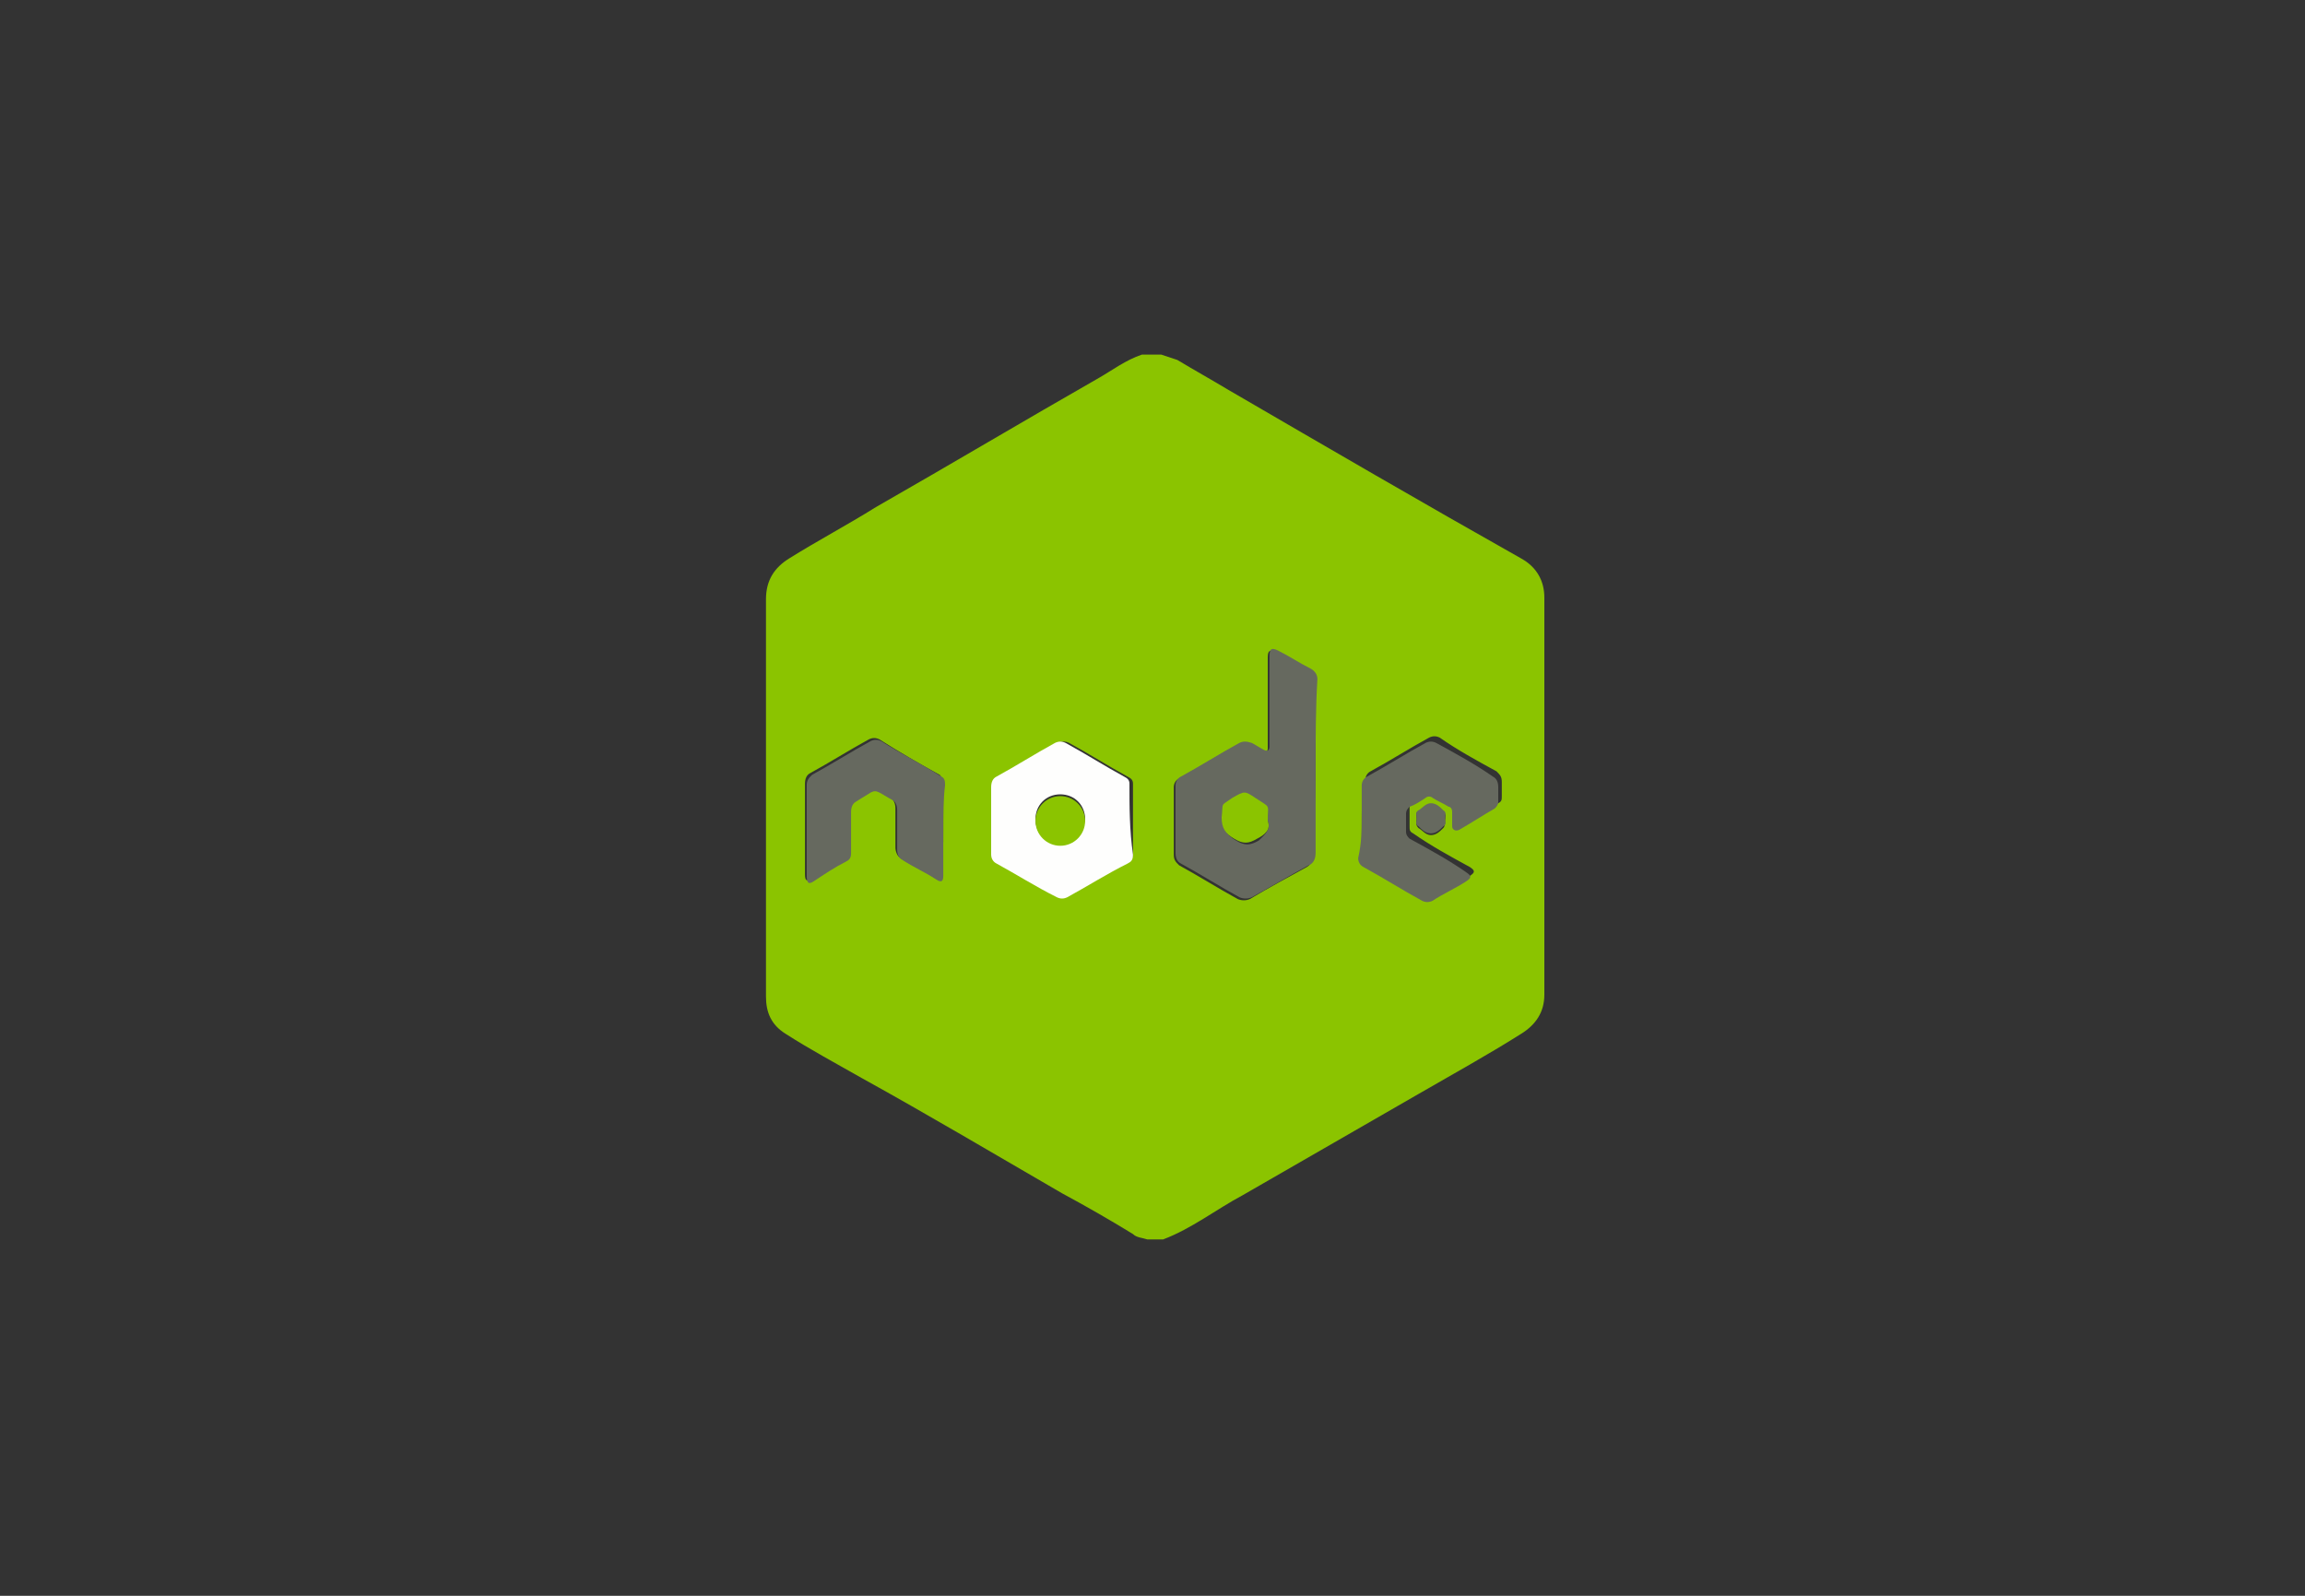 <?xml version="1.0" encoding="utf-8"?>
<!-- Generator: Adobe Illustrator 24.2.0, SVG Export Plug-In . SVG Version: 6.00 Build 0)  -->
<svg version="1.1" id="Layer_1" xmlns="http://www.w3.org/2000/svg" xmlns:xlink="http://www.w3.org/1999/xlink" x="0px" y="0px"
	 viewBox="0 0 130 90" style="enable-background:new 0 0 130 90;" xml:space="preserve">
<rect x="0" y="0" width="130" height="90" fill="#333333" stroke="none"/>
<style type="text/css">
	.st0{fill:#8BC400;}
	.st1{fill:#66695F;}
	.st2{fill:#FEFEFD;}
</style>
<g>
	<path class="st0" d="M64.4,20c0.4,0,0.7,0,1.1,0c0.3,0.1,0.6,0.2,0.9,0.3c1,0.6,1.9,1.1,2.9,1.7c5.5,3.2,11,6.4,16.5,9.5
		c0.9,0.5,1.3,1.3,1.3,2.2c0,7.5,0,15,0,22.4c0,1-0.5,1.7-1.3,2.2c-1.9,1.2-3.9,2.3-5.8,3.4c-3.3,1.9-6.6,3.8-9.9,5.7
		c-1.5,0.8-2.9,1.9-4.5,2.5c-0.3,0-0.6,0-0.9,0c-0.3-0.1-0.6-0.1-0.8-0.3c-1.3-0.8-2.7-1.6-4-2.3c-3.8-2.2-7.5-4.4-11.3-6.5
		c-1.4-0.8-2.9-1.6-4.3-2.5c-0.8-0.5-1.1-1.2-1.1-2.1c0-7.5,0-14.9,0-22.4c0-1.1,0.5-1.8,1.3-2.3c1.6-1,3.3-1.9,4.9-2.9
		c4.2-2.4,8.4-4.9,12.6-7.3C62.7,20.9,63.5,20.3,64.4,20C64.4,20,64.4,20,64.4,20z M74.2,43.3c0-1.6,0-3.3,0-4.9
		c0-0.3-0.1-0.5-0.4-0.6c-0.6-0.3-1.2-0.7-1.8-1c-0.4-0.2-0.5-0.1-0.5,0.3c0,1.6,0,3.2,0,4.8c0,0.1,0,0.2,0,0.3
		c0,0.2-0.1,0.2-0.3,0.2c-0.2-0.1-0.5-0.3-0.7-0.4c-0.2-0.1-0.4-0.1-0.7,0c-1.1,0.6-2.2,1.3-3.3,1.9c-0.2,0.1-0.3,0.3-0.3,0.5
		c0,1.3,0,2.5,0,3.8c0,0.3,0.1,0.4,0.3,0.6c1.1,0.6,2.2,1.3,3.3,1.9c0.2,0.1,0.5,0.1,0.7,0c1-0.6,2.1-1.2,3.2-1.8
		c0.3-0.2,0.4-0.4,0.4-0.7C74.1,46.5,74.2,44.9,74.2,43.3z M55.9,46.2c0,0.6,0,1.3,0,1.9c0,0.2,0.1,0.4,0.3,0.5
		c1.1,0.6,2.2,1.3,3.4,1.9c0.2,0.1,0.4,0.1,0.6,0c1.1-0.6,2.2-1.3,3.4-1.9c0.2-0.1,0.3-0.2,0.3-0.5c0-1.3,0-2.6,0-3.9
		c0-0.2-0.1-0.3-0.3-0.4c-1.1-0.6-2.2-1.3-3.3-1.9c-0.2-0.1-0.4-0.1-0.6,0c-1.1,0.6-2.2,1.3-3.3,1.9c-0.2,0.1-0.3,0.3-0.3,0.6
		C55.9,44.9,55.9,45.5,55.9,46.2z M76.8,46.2c0,0.6,0,1.3,0,1.9c0,0.2,0.1,0.4,0.3,0.5c1.1,0.6,2.2,1.3,3.3,1.9
		c0.2,0.1,0.4,0.1,0.6,0c0.6-0.4,1.3-0.7,1.9-1.1c0.3-0.2,0.3-0.3,0-0.5c-1.1-0.6-2.2-1.2-3.2-1.9c-0.2-0.1-0.2-0.2-0.2-0.4
		c0-0.3,0-0.7,0-1c0-0.2,0-0.3,0.2-0.4c0.3-0.2,0.6-0.3,0.9-0.5c0.1-0.1,0.3-0.1,0.4,0c0.3,0.2,0.6,0.4,0.9,0.5
		c0.1,0.1,0.2,0.2,0.2,0.3c0,0.3,0,0.5,0,0.8c0,0.3,0.2,0.3,0.4,0.2c0.7-0.4,1.3-0.8,2-1.2c0.2-0.1,0.2-0.2,0.2-0.4
		c0-0.3,0-0.5,0-0.8c0-0.3-0.1-0.4-0.3-0.6c-1.1-0.6-2.2-1.2-3.2-1.9c-0.2-0.1-0.4-0.1-0.6,0c-1.1,0.6-2.2,1.3-3.3,1.9
		c-0.2,0.1-0.3,0.3-0.3,0.5C76.8,44.9,76.8,45.6,76.8,46.2z M53.2,46.8c0-0.9,0-1.7,0-2.6c0-0.2-0.1-0.4-0.2-0.5
		c-1.1-0.6-2.3-1.3-3.4-2c-0.2-0.1-0.4-0.1-0.6,0c-1.1,0.6-2.2,1.3-3.3,1.9c-0.2,0.1-0.3,0.3-0.3,0.6c0,1.7,0,3.4,0,5.1
		c0,0.4,0.1,0.4,0.4,0.3c0.6-0.3,1.2-0.7,1.8-1.1c0.2-0.1,0.3-0.3,0.3-0.5c0-0.8,0-1.5,0-2.3c0-0.2,0.1-0.4,0.3-0.6
		c0.3-0.2,0.5-0.3,0.8-0.5c0.2-0.1,0.3-0.1,0.5,0c0.2,0.1,0.5,0.3,0.7,0.4c0.2,0.1,0.3,0.3,0.3,0.6c0,0.7,0,1.5,0,2.2
		c0,0.2,0.1,0.5,0.3,0.6c0.6,0.4,1.3,0.7,1.9,1.1c0.3,0.2,0.4,0.1,0.4-0.2C53.2,48.5,53.2,47.7,53.2,46.8z M79.9,46.2
		c0,0.1-0.1,0.3,0.1,0.5c0.2,0.1,0.4,0.4,0.7,0.4c0.3,0,0.5-0.2,0.7-0.4c0.1-0.1,0.1-0.3,0.1-0.4c0-0.2,0.1-0.4-0.1-0.5
		c-0.2-0.2-0.4-0.4-0.7-0.4c-0.3,0-0.5,0.2-0.7,0.4C79.8,45.8,79.9,46,79.9,46.2z"/>
	<path class="st1" d="M74.2,43.3c0,1.6,0,3.2,0,4.8c0,0.3-0.1,0.6-0.4,0.7c-1.1,0.6-2.1,1.2-3.2,1.8c-0.2,0.1-0.5,0.1-0.7,0
		c-1.1-0.6-2.2-1.3-3.3-1.9c-0.2-0.1-0.3-0.3-0.3-0.6c0-1.3,0-2.5,0-3.8c0-0.2,0.1-0.4,0.3-0.5c1.1-0.6,2.2-1.3,3.3-1.9
		c0.2-0.1,0.4-0.1,0.7,0c0.2,0.1,0.5,0.3,0.7,0.4c0.2,0.1,0.3,0,0.3-0.2c0-0.1,0-0.2,0-0.3c0-1.6,0-3.2,0-4.8c0-0.4,0.1-0.5,0.5-0.3
		c0.6,0.3,1.2,0.7,1.8,1c0.2,0.1,0.4,0.3,0.4,0.6C74.2,40,74.2,41.6,74.2,43.3z M71.5,46.3c0-1,0.1-0.7-0.6-1.2
		c-0.7-0.4-0.7-0.4-1.3,0c-0.8,0.5-0.6,0.2-0.6,1.1c0,0.6,0.2,0.9,0.7,1.2c0.5,0.3,0.8,0.3,1.3,0C71.3,47.1,71.7,46.8,71.5,46.3z"/>
	<path class="st2" d="M63.7,44.2c0-0.2-0.1-0.3-0.3-0.4c-1.1-0.6-2.2-1.3-3.3-1.9c-0.2-0.1-0.4-0.1-0.6,0c-1.1,0.6-2.2,1.3-3.3,1.9
		c-0.2,0.1-0.3,0.3-0.3,0.6c0,0.6,0,1.3,0,1.9c0,0.6,0,1.3,0,1.9c0,0.2,0.1,0.4,0.3,0.5c1.1,0.6,2.2,1.3,3.4,1.9
		c0.2,0.1,0.4,0.1,0.6,0c1.1-0.6,2.2-1.3,3.4-1.9c0.2-0.1,0.3-0.2,0.3-0.5C63.7,46.8,63.7,45.5,63.7,44.2z M59.8,47.6
		c-0.8,0-1.4-0.6-1.4-1.4c0-0.8,0.6-1.4,1.4-1.4s1.4,0.6,1.4,1.4C61.1,47,60.5,47.6,59.8,47.6z"/>
	<path class="st1" d="M76.8,46.2c0-0.6,0-1.3,0-1.9c0-0.2,0.1-0.4,0.3-0.5c1.1-0.6,2.2-1.3,3.3-1.9c0.2-0.1,0.4-0.1,0.6,0
		c1.1,0.6,2.2,1.2,3.2,1.9c0.2,0.1,0.3,0.3,0.3,0.6c0,0.3,0,0.5,0,0.8c0,0.2-0.1,0.3-0.2,0.4c-0.7,0.4-1.3,0.8-2,1.2
		c-0.2,0.1-0.4,0-0.4-0.2c0-0.3,0-0.5,0-0.8c0-0.2-0.1-0.3-0.2-0.3c-0.3-0.2-0.6-0.3-0.9-0.5c-0.1-0.1-0.3-0.1-0.4,0
		c-0.3,0.2-0.6,0.4-0.9,0.5c-0.1,0.1-0.2,0.2-0.2,0.4c0,0.3,0,0.7,0,1c0,0.2,0.1,0.3,0.2,0.4c1.1,0.6,2.2,1.2,3.2,1.9
		c0.3,0.2,0.3,0.3,0,0.5c-0.6,0.4-1.3,0.7-1.9,1.1c-0.2,0.1-0.4,0.1-0.6,0c-1.1-0.6-2.2-1.3-3.3-1.9c-0.2-0.1-0.3-0.3-0.3-0.5
		C76.8,47.5,76.8,46.8,76.8,46.2z"/>
	<path class="st1" d="M53.2,46.8c0,0.9,0,1.7,0,2.6c0,0.3-0.1,0.4-0.4,0.2c-0.6-0.4-1.3-0.7-1.9-1.1c-0.2-0.1-0.3-0.3-0.3-0.6
		c0-0.7,0-1.5,0-2.2c0-0.3-0.1-0.5-0.3-0.6c-0.2-0.1-0.5-0.3-0.7-0.4c-0.2-0.1-0.3-0.1-0.5,0c-0.3,0.2-0.5,0.3-0.8,0.5
		c-0.2,0.1-0.3,0.3-0.3,0.6c0,0.8,0,1.5,0,2.3c0,0.3-0.1,0.4-0.3,0.5c-0.6,0.3-1.2,0.7-1.8,1.1c-0.3,0.2-0.4,0.1-0.4-0.3
		c0-1.7,0-3.4,0-5.1c0-0.3,0.1-0.4,0.3-0.6c1.1-0.6,2.2-1.3,3.3-1.9c0.2-0.1,0.4-0.1,0.6,0c1.1,0.7,2.3,1.3,3.4,2
		c0.2,0.1,0.2,0.3,0.2,0.5C53.2,45.1,53.2,45.9,53.2,46.8z"/>
	<path class="st1" d="M79.9,46.2c0-0.2-0.1-0.4,0.1-0.5c0.2-0.1,0.4-0.4,0.7-0.4c0.3,0,0.5,0.2,0.7,0.4c0.2,0.1,0.1,0.3,0.1,0.5
		c0,0.1,0.1,0.3-0.1,0.4c-0.2,0.2-0.4,0.4-0.7,0.4c-0.3,0-0.5-0.2-0.7-0.4C79.8,46.5,79.9,46.3,79.9,46.2z"/>
	<path class="st0" d="M71.5,46.3c0.2,0.5-0.2,0.8-0.6,1c-0.5,0.3-0.8,0.3-1.3,0c-0.5-0.3-0.7-0.6-0.7-1.2c0.1-0.9-0.1-0.6,0.6-1.1
		c0.7-0.4,0.7-0.4,1.3,0C71.7,45.6,71.5,45.3,71.5,46.3z"/>
</g>
<circle class="st0" cx="59.8" cy="46.3" r="1.4"/>
</svg>
